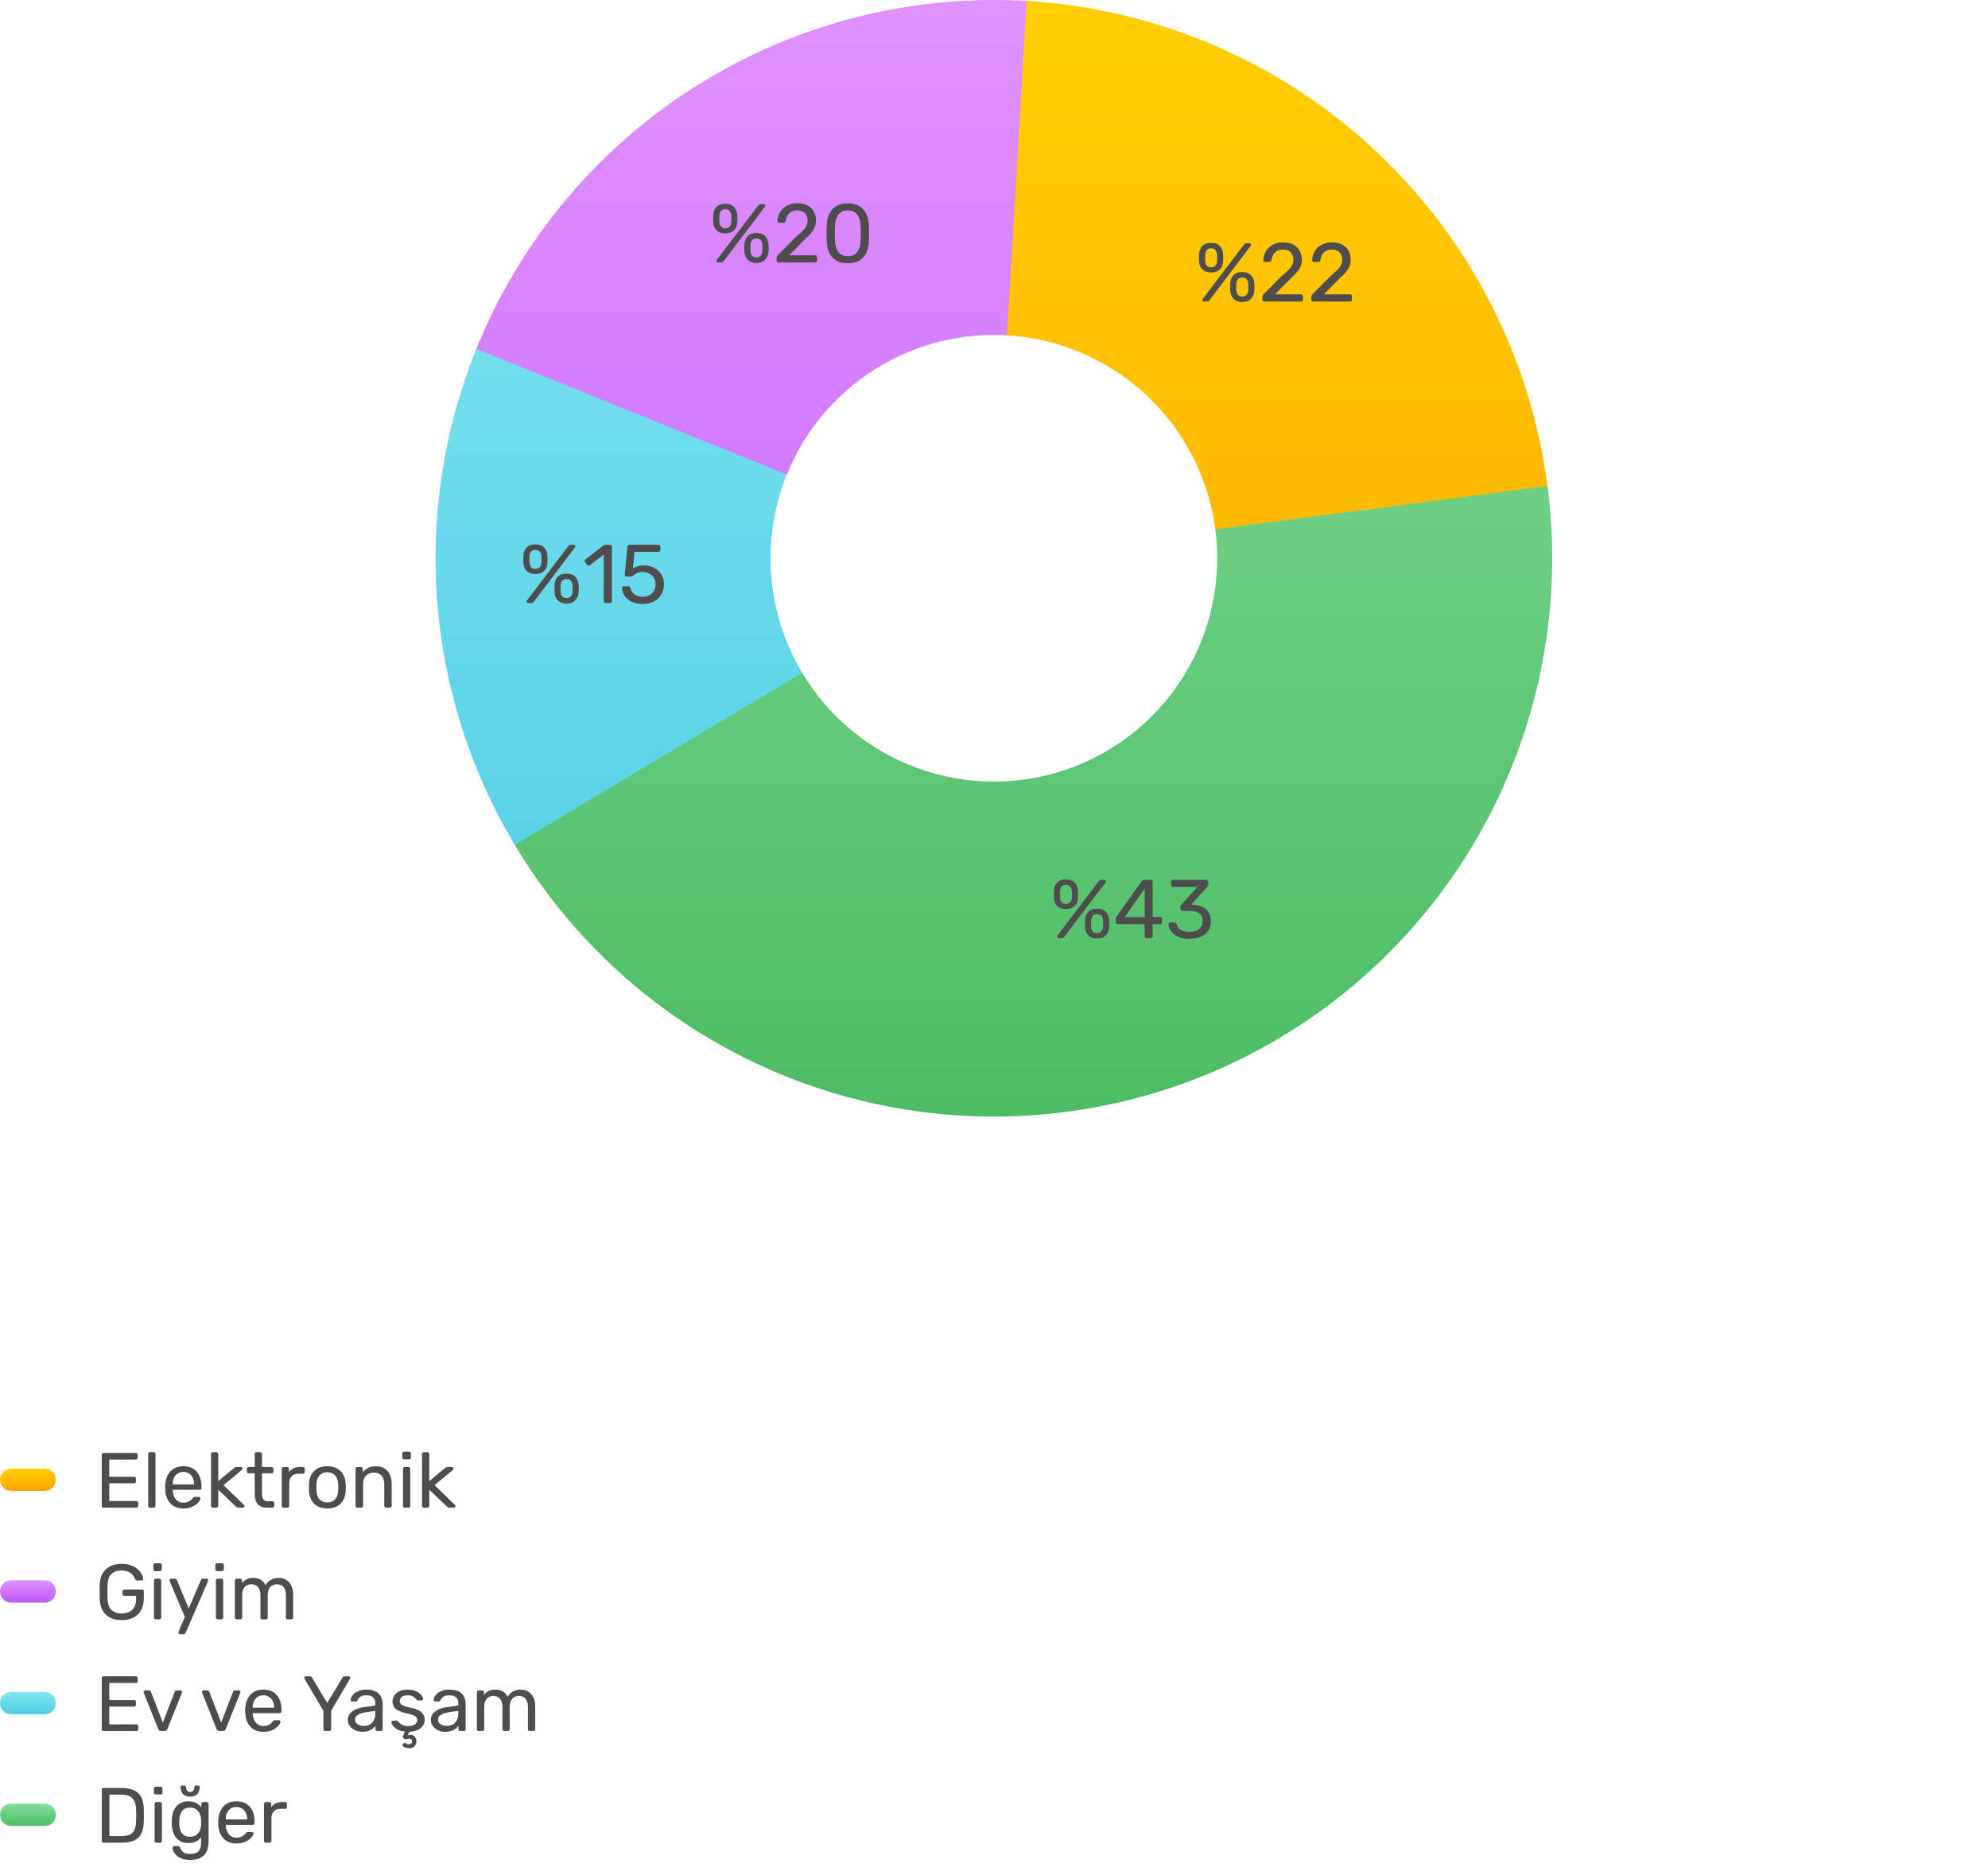 <svg width="356" height="335" viewBox="0 0 356 335" fill="none" xmlns="http://www.w3.org/2000/svg">
<path d="M277.001 86.151C280.199 109.05 275.362 132.349 263.314 152.083C251.265 171.816 232.75 186.764 210.92 194.381C189.09 201.998 165.294 201.814 143.585 193.859C121.875 185.905 103.593 170.673 91.852 150.755L143.529 120.291C148.226 128.258 155.539 134.351 164.223 137.532C172.906 140.714 182.425 140.788 191.157 137.741C199.889 134.694 207.295 128.715 212.114 120.822C216.934 112.928 218.868 103.609 217.589 94.449L277.001 86.151Z" fill="url(#paint0_linear_47_1157)"/>
<path d="M92.179 151.306C84.08 137.766 79.3 122.501 78.23 106.759C77.16 91.017 79.832 75.246 86.025 60.734L141.199 84.282C138.721 90.087 137.653 96.395 138.081 102.692C138.509 108.989 140.421 115.095 143.66 120.511L92.179 151.306Z" fill="url(#paint1_linear_47_1157)"/>
<path d="M85.299 62.482C93.218 42.91 107.13 26.346 125.041 15.166C142.952 3.986 163.943 -1.236 185.004 0.247L180.791 60.087C172.366 59.494 163.97 61.583 156.805 66.055C149.641 70.527 144.076 77.153 140.908 84.982L85.299 62.482Z" fill="url(#paint2_linear_47_1157)"/>
<path d="M183.846 0.172C207.072 1.537 229.095 10.959 246.121 26.816C263.147 42.672 274.11 63.97 277.121 87.04L217.637 94.805C216.433 85.577 212.047 77.058 205.237 70.715C198.427 64.372 189.618 60.603 180.327 60.058L183.846 0.172Z" fill="url(#paint3_linear_47_1157)"/>
<path d="M215.625 54C215.416 54 215.312 53.901 215.312 53.702C215.312 53.642 215.332 53.588 215.371 53.538L222.735 43.848C222.805 43.759 222.87 43.689 222.929 43.64C222.999 43.59 223.098 43.565 223.227 43.565H223.719C223.928 43.565 224.032 43.665 224.032 43.863C224.032 43.923 224.012 43.978 223.973 44.027L216.624 53.717C216.554 53.806 216.484 53.876 216.415 53.925C216.355 53.975 216.256 54 216.117 54H215.625ZM222.452 54.089C221.796 54.089 221.284 53.906 220.917 53.538C220.549 53.17 220.345 52.688 220.306 52.092C220.296 51.834 220.291 51.615 220.291 51.436C220.291 51.247 220.296 51.014 220.306 50.735C220.335 50.139 220.529 49.657 220.887 49.289C221.245 48.912 221.766 48.723 222.452 48.723C223.148 48.723 223.67 48.912 224.017 49.289C224.375 49.657 224.574 50.139 224.614 50.735C224.634 51.014 224.643 51.247 224.643 51.436C224.643 51.615 224.634 51.834 224.614 52.092C224.574 52.688 224.365 53.17 223.988 53.538C223.62 53.906 223.108 54.089 222.452 54.089ZM222.452 53.106C222.711 53.106 222.914 53.051 223.063 52.942C223.222 52.832 223.337 52.698 223.406 52.539C223.476 52.37 223.516 52.201 223.525 52.032C223.545 51.764 223.555 51.555 223.555 51.406C223.555 51.247 223.545 51.044 223.525 50.795C223.516 50.527 223.431 50.278 223.272 50.05C223.113 49.821 222.84 49.707 222.452 49.707C222.075 49.707 221.806 49.821 221.647 50.05C221.498 50.278 221.414 50.527 221.394 50.795C221.384 51.044 221.379 51.247 221.379 51.406C221.379 51.555 221.384 51.764 221.394 52.032C221.414 52.201 221.453 52.37 221.513 52.539C221.583 52.698 221.692 52.832 221.841 52.942C222 53.051 222.204 53.106 222.452 53.106ZM216.877 48.797C216.221 48.797 215.709 48.624 215.342 48.276C214.974 47.928 214.77 47.456 214.73 46.86C214.72 46.601 214.716 46.383 214.716 46.204C214.716 46.015 214.72 45.781 214.73 45.503C214.76 44.907 214.954 44.425 215.312 44.057C215.67 43.679 216.191 43.491 216.877 43.491C217.573 43.491 218.094 43.679 218.442 44.057C218.8 44.425 218.994 44.907 219.024 45.503C219.043 45.781 219.053 46.015 219.053 46.204C219.053 46.383 219.043 46.601 219.024 46.86C218.994 47.456 218.79 47.928 218.412 48.276C218.045 48.624 217.533 48.797 216.877 48.797ZM216.877 47.873C217.135 47.873 217.339 47.819 217.488 47.709C217.647 47.6 217.761 47.466 217.831 47.307C217.901 47.138 217.94 46.969 217.95 46.8C217.97 46.532 217.98 46.323 217.98 46.174C217.98 46.015 217.97 45.811 217.95 45.563C217.94 45.294 217.851 45.046 217.682 44.817C217.523 44.589 217.255 44.474 216.877 44.474C216.499 44.474 216.231 44.589 216.072 44.817C215.923 45.046 215.839 45.294 215.819 45.563C215.809 45.811 215.804 46.015 215.804 46.174C215.804 46.323 215.809 46.532 215.819 46.8C215.839 46.969 215.878 47.138 215.938 47.307C216.007 47.466 216.117 47.6 216.266 47.709C216.415 47.819 216.619 47.873 216.877 47.873ZM226.414 54C226.314 54 226.23 53.97 226.16 53.911C226.101 53.841 226.071 53.757 226.071 53.657V53.18C226.071 53.091 226.096 52.991 226.145 52.882C226.195 52.773 226.294 52.653 226.443 52.524L229.604 49.364C230.11 48.937 230.508 48.574 230.796 48.276C231.094 47.968 231.303 47.675 231.422 47.396C231.551 47.118 231.616 46.83 231.616 46.532C231.616 45.965 231.457 45.518 231.139 45.19C230.821 44.852 230.349 44.683 229.723 44.683C229.325 44.683 228.982 44.768 228.694 44.937C228.406 45.096 228.178 45.319 228.009 45.608C227.85 45.886 227.745 46.204 227.696 46.562C227.676 46.691 227.621 46.78 227.532 46.83C227.452 46.88 227.378 46.904 227.308 46.904H226.533C226.443 46.904 226.369 46.88 226.309 46.83C226.25 46.77 226.22 46.701 226.22 46.621C226.23 46.243 226.309 45.866 226.458 45.488C226.607 45.101 226.826 44.753 227.114 44.445C227.412 44.137 227.775 43.888 228.202 43.699C228.64 43.501 229.146 43.401 229.723 43.401C230.508 43.401 231.149 43.545 231.646 43.834C232.153 44.112 232.525 44.484 232.764 44.952C233.002 45.419 233.122 45.93 233.122 46.487C233.122 46.924 233.047 47.327 232.898 47.694C232.749 48.052 232.53 48.405 232.242 48.753C231.964 49.091 231.616 49.438 231.199 49.796L228.337 52.703H232.987C233.097 52.703 233.181 52.733 233.241 52.792C233.31 52.852 233.345 52.937 233.345 53.046V53.657C233.345 53.757 233.31 53.841 233.241 53.911C233.181 53.97 233.097 54 232.987 54H226.414ZM235.163 54C235.063 54 234.979 53.97 234.909 53.911C234.85 53.841 234.82 53.757 234.82 53.657V53.18C234.82 53.091 234.845 52.991 234.894 52.882C234.944 52.773 235.043 52.653 235.192 52.524L238.353 49.364C238.859 48.937 239.257 48.574 239.545 48.276C239.843 47.968 240.052 47.675 240.171 47.396C240.3 47.118 240.365 46.83 240.365 46.532C240.365 45.965 240.206 45.518 239.888 45.19C239.57 44.852 239.098 44.683 238.472 44.683C238.074 44.683 237.732 44.768 237.443 44.937C237.155 45.096 236.927 45.319 236.758 45.608C236.599 45.886 236.494 46.204 236.445 46.562C236.425 46.691 236.37 46.78 236.281 46.83C236.201 46.88 236.127 46.904 236.057 46.904H235.282C235.192 46.904 235.118 46.88 235.058 46.83C234.999 46.77 234.969 46.701 234.969 46.621C234.979 46.243 235.058 45.866 235.207 45.488C235.356 45.101 235.575 44.753 235.863 44.445C236.161 44.137 236.524 43.888 236.951 43.699C237.389 43.501 237.895 43.401 238.472 43.401C239.257 43.401 239.898 43.545 240.395 43.834C240.902 44.112 241.274 44.484 241.513 44.952C241.751 45.419 241.871 45.93 241.871 46.487C241.871 46.924 241.796 47.327 241.647 47.694C241.498 48.052 241.279 48.405 240.991 48.753C240.713 49.091 240.365 49.438 239.948 49.796L237.086 52.703H241.736C241.846 52.703 241.93 52.733 241.99 52.792C242.059 52.852 242.094 52.937 242.094 53.046V53.657C242.094 53.757 242.059 53.841 241.99 53.911C241.93 53.97 241.846 54 241.736 54H235.163Z" fill="#4D4D4D"/>
<path d="M189.625 168C189.416 168 189.312 167.901 189.312 167.702C189.312 167.642 189.332 167.588 189.371 167.538L196.735 157.848C196.805 157.759 196.87 157.689 196.929 157.64C196.999 157.59 197.098 157.565 197.227 157.565H197.719C197.928 157.565 198.032 157.665 198.032 157.863C198.032 157.923 198.012 157.978 197.973 158.027L190.624 167.717C190.554 167.806 190.484 167.876 190.415 167.925C190.355 167.975 190.256 168 190.117 168H189.625ZM196.452 168.089C195.796 168.089 195.284 167.906 194.917 167.538C194.549 167.17 194.345 166.688 194.306 166.092C194.296 165.834 194.291 165.615 194.291 165.436C194.291 165.247 194.296 165.014 194.306 164.735C194.335 164.139 194.529 163.657 194.887 163.289C195.245 162.912 195.766 162.723 196.452 162.723C197.148 162.723 197.67 162.912 198.017 163.289C198.375 163.657 198.574 164.139 198.614 164.735C198.634 165.014 198.643 165.247 198.643 165.436C198.643 165.615 198.634 165.834 198.614 166.092C198.574 166.688 198.365 167.17 197.988 167.538C197.62 167.906 197.108 168.089 196.452 168.089ZM196.452 167.106C196.711 167.106 196.914 167.051 197.063 166.942C197.222 166.832 197.337 166.698 197.406 166.539C197.476 166.37 197.516 166.201 197.525 166.032C197.545 165.764 197.555 165.555 197.555 165.406C197.555 165.247 197.545 165.043 197.525 164.795C197.516 164.527 197.431 164.278 197.272 164.05C197.113 163.821 196.84 163.707 196.452 163.707C196.075 163.707 195.806 163.821 195.647 164.05C195.498 164.278 195.414 164.527 195.394 164.795C195.384 165.043 195.379 165.247 195.379 165.406C195.379 165.555 195.384 165.764 195.394 166.032C195.414 166.201 195.453 166.37 195.513 166.539C195.583 166.698 195.692 166.832 195.841 166.942C196 167.051 196.204 167.106 196.452 167.106ZM190.877 162.798C190.221 162.798 189.709 162.624 189.342 162.276C188.974 161.928 188.77 161.456 188.73 160.86C188.72 160.601 188.716 160.383 188.716 160.204C188.716 160.015 188.72 159.781 188.73 159.503C188.76 158.907 188.954 158.425 189.312 158.057C189.67 157.68 190.191 157.491 190.877 157.491C191.573 157.491 192.094 157.68 192.442 158.057C192.8 158.425 192.994 158.907 193.024 159.503C193.043 159.781 193.053 160.015 193.053 160.204C193.053 160.383 193.043 160.601 193.024 160.86C192.994 161.456 192.79 161.928 192.412 162.276C192.045 162.624 191.533 162.798 190.877 162.798ZM190.877 161.873C191.135 161.873 191.339 161.819 191.488 161.709C191.647 161.6 191.761 161.466 191.831 161.307C191.901 161.138 191.94 160.969 191.95 160.8C191.97 160.532 191.98 160.323 191.98 160.174C191.98 160.015 191.97 159.811 191.95 159.563C191.94 159.294 191.851 159.046 191.682 158.817C191.523 158.589 191.255 158.475 190.877 158.475C190.499 158.475 190.231 158.589 190.072 158.817C189.923 159.046 189.839 159.294 189.819 159.563C189.809 159.811 189.804 160.015 189.804 160.174C189.804 160.323 189.809 160.532 189.819 160.8C189.839 160.969 189.878 161.138 189.938 161.307C190.007 161.466 190.117 161.6 190.266 161.709C190.415 161.819 190.619 161.873 190.877 161.873ZM205.318 168C205.219 168 205.134 167.97 205.064 167.911C205.005 167.841 204.975 167.757 204.975 167.657V165.511H200.145C200.046 165.511 199.961 165.481 199.892 165.421C199.832 165.352 199.802 165.267 199.802 165.168V164.571C199.802 164.532 199.812 164.472 199.832 164.393C199.862 164.303 199.907 164.214 199.966 164.124L204.438 157.819C204.558 157.65 204.741 157.565 204.99 157.565H206.063C206.163 157.565 206.242 157.6 206.302 157.67C206.371 157.729 206.406 157.809 206.406 157.908V164.214H207.748C207.857 164.214 207.941 164.248 208.001 164.318C208.071 164.378 208.105 164.457 208.105 164.557V165.168C208.105 165.267 208.071 165.352 208.001 165.421C207.941 165.481 207.862 165.511 207.763 165.511H206.406V167.657C206.406 167.757 206.371 167.841 206.302 167.911C206.242 167.97 206.163 168 206.063 168H205.318ZM201.397 164.243H204.99V159.13L201.397 164.243ZM213.041 168.149C212.415 168.149 211.868 168.075 211.401 167.925C210.934 167.766 210.542 167.558 210.224 167.299C209.906 167.041 209.662 166.758 209.493 166.45C209.334 166.142 209.25 165.824 209.24 165.496C209.24 165.406 209.27 165.337 209.329 165.287C209.389 165.237 209.463 165.212 209.553 165.212H210.283C210.373 165.212 210.452 165.232 210.522 165.272C210.591 165.312 210.651 165.396 210.701 165.525C210.8 165.883 210.969 166.161 211.207 166.36C211.456 166.559 211.739 166.698 212.057 166.778C212.385 166.847 212.713 166.882 213.041 166.882C213.727 166.882 214.283 166.718 214.711 166.39C215.138 166.062 215.352 165.58 215.352 164.944C215.352 164.298 215.158 163.836 214.77 163.558C214.383 163.28 213.846 163.14 213.16 163.14H211.744C211.645 163.14 211.56 163.111 211.491 163.051C211.431 162.991 211.401 162.907 211.401 162.798V162.395C211.401 162.306 211.416 162.231 211.446 162.171C211.486 162.102 211.526 162.042 211.565 161.993L214.457 158.832H210.06C209.96 158.832 209.876 158.802 209.806 158.743C209.747 158.683 209.717 158.599 209.717 158.489V157.923C209.717 157.814 209.747 157.729 209.806 157.67C209.876 157.6 209.96 157.565 210.06 157.565H216.007C216.117 157.565 216.201 157.6 216.261 157.67C216.33 157.729 216.365 157.814 216.365 157.923V158.46C216.365 158.529 216.345 158.594 216.306 158.653C216.276 158.703 216.241 158.753 216.201 158.802L213.324 162.007L213.563 162.022C214.219 162.042 214.79 162.161 215.277 162.38C215.774 162.599 216.157 162.927 216.425 163.364C216.703 163.791 216.842 164.333 216.842 164.989C216.842 165.655 216.678 166.226 216.35 166.703C216.022 167.17 215.57 167.528 214.994 167.776C214.417 168.025 213.766 168.149 213.041 168.149Z" fill="#4D4D4D"/>
<path d="M94.625 108C94.416 108 94.312 107.901 94.312 107.702C94.312 107.642 94.332 107.588 94.371 107.538L101.735 97.848C101.805 97.759 101.87 97.689 101.929 97.64C101.999 97.59 102.098 97.565 102.227 97.565H102.719C102.928 97.565 103.032 97.665 103.032 97.863C103.032 97.923 103.012 97.978 102.973 98.027L95.624 107.717C95.554 107.806 95.484 107.876 95.415 107.925C95.355 107.975 95.256 108 95.117 108H94.625ZM101.452 108.089C100.796 108.089 100.284 107.906 99.917 107.538C99.549 107.17 99.345 106.688 99.306 106.092C99.296 105.834 99.291 105.615 99.291 105.436C99.291 105.247 99.296 105.014 99.306 104.735C99.335 104.139 99.529 103.657 99.887 103.289C100.245 102.912 100.766 102.723 101.452 102.723C102.148 102.723 102.67 102.912 103.017 103.289C103.375 103.657 103.574 104.139 103.614 104.735C103.634 105.014 103.643 105.247 103.643 105.436C103.643 105.615 103.634 105.834 103.614 106.092C103.574 106.688 103.365 107.17 102.988 107.538C102.62 107.906 102.108 108.089 101.452 108.089ZM101.452 107.106C101.711 107.106 101.914 107.051 102.063 106.942C102.222 106.832 102.337 106.698 102.406 106.539C102.476 106.37 102.516 106.201 102.525 106.032C102.545 105.764 102.555 105.555 102.555 105.406C102.555 105.247 102.545 105.043 102.525 104.795C102.516 104.527 102.431 104.278 102.272 104.05C102.113 103.821 101.84 103.707 101.452 103.707C101.075 103.707 100.806 103.821 100.647 104.05C100.498 104.278 100.414 104.527 100.394 104.795C100.384 105.043 100.379 105.247 100.379 105.406C100.379 105.555 100.384 105.764 100.394 106.032C100.414 106.201 100.453 106.37 100.513 106.539C100.583 106.698 100.692 106.832 100.841 106.942C101 107.051 101.204 107.106 101.452 107.106ZM95.877 102.798C95.221 102.798 94.709 102.624 94.342 102.276C93.974 101.928 93.77 101.456 93.73 100.86C93.721 100.601 93.716 100.383 93.716 100.204C93.716 100.015 93.721 99.781 93.73 99.503C93.76 98.907 93.954 98.425 94.312 98.057C94.67 97.68 95.191 97.491 95.877 97.491C96.573 97.491 97.094 97.68 97.442 98.057C97.8 98.425 97.994 98.907 98.024 99.503C98.043 99.781 98.053 100.015 98.053 100.204C98.053 100.383 98.043 100.601 98.024 100.86C97.994 101.456 97.79 101.928 97.412 102.276C97.045 102.624 96.533 102.798 95.877 102.798ZM95.877 101.873C96.135 101.873 96.339 101.819 96.488 101.709C96.647 101.6 96.761 101.466 96.831 101.307C96.901 101.138 96.94 100.969 96.95 100.8C96.97 100.532 96.98 100.323 96.98 100.174C96.98 100.015 96.97 99.811 96.95 99.563C96.94 99.294 96.851 99.046 96.682 98.817C96.523 98.589 96.255 98.475 95.877 98.475C95.499 98.475 95.231 98.589 95.072 98.817C94.923 99.046 94.838 99.294 94.819 99.563C94.809 99.811 94.804 100.015 94.804 100.174C94.804 100.323 94.809 100.532 94.819 100.8C94.838 100.969 94.878 101.138 94.938 101.307C95.007 101.466 95.117 101.6 95.266 101.709C95.415 101.819 95.619 101.873 95.877 101.873ZM108.455 108C108.355 108 108.271 107.97 108.201 107.911C108.141 107.841 108.112 107.757 108.112 107.657V99.309L105.637 101.217C105.558 101.277 105.473 101.302 105.384 101.292C105.294 101.282 105.22 101.237 105.16 101.158L104.773 100.666C104.713 100.576 104.688 100.487 104.698 100.398C104.718 100.308 104.768 100.234 104.847 100.174L108.097 97.67C108.166 97.62 108.231 97.59 108.291 97.58C108.35 97.57 108.415 97.565 108.484 97.565H109.245C109.344 97.565 109.423 97.6 109.483 97.67C109.543 97.729 109.573 97.809 109.573 97.908V107.657C109.573 107.757 109.543 107.841 109.483 107.911C109.423 107.97 109.344 108 109.245 108H108.455ZM115.069 108.149C114.284 108.149 113.618 108.015 113.072 107.747C112.535 107.468 112.123 107.111 111.834 106.673C111.556 106.236 111.407 105.774 111.387 105.287C111.377 105.198 111.402 105.128 111.462 105.078C111.521 105.029 111.596 105.004 111.685 105.004H112.49C112.58 105.004 112.659 105.024 112.729 105.063C112.798 105.103 112.853 105.188 112.893 105.317C112.992 105.684 113.151 105.988 113.37 106.226C113.598 106.455 113.857 106.624 114.145 106.733C114.443 106.832 114.751 106.882 115.069 106.882C115.497 106.882 115.884 106.798 116.232 106.629C116.59 106.45 116.873 106.191 117.082 105.853C117.29 105.506 117.395 105.088 117.395 104.601C117.395 104.154 117.29 103.771 117.082 103.453C116.883 103.125 116.605 102.877 116.247 102.708C115.899 102.529 115.506 102.44 115.069 102.44C114.741 102.44 114.473 102.48 114.264 102.559C114.056 102.639 113.877 102.733 113.728 102.842C113.588 102.952 113.459 103.046 113.34 103.125C113.231 103.205 113.106 103.245 112.967 103.245H112.192C112.103 103.245 112.023 103.215 111.954 103.155C111.884 103.086 111.854 103.006 111.864 102.917L112.341 97.938C112.351 97.819 112.386 97.729 112.446 97.67C112.515 97.6 112.605 97.565 112.714 97.565H117.916C118.016 97.565 118.095 97.6 118.155 97.67C118.224 97.729 118.259 97.809 118.259 97.908V98.489C118.259 98.599 118.224 98.683 118.155 98.743C118.095 98.802 118.016 98.832 117.916 98.832H113.623L113.34 101.769C113.479 101.68 113.703 101.575 114.011 101.456C114.319 101.327 114.741 101.262 115.278 101.262C115.765 101.262 116.222 101.337 116.649 101.486C117.087 101.635 117.474 101.853 117.812 102.142C118.15 102.43 118.413 102.783 118.602 103.2C118.791 103.607 118.885 104.08 118.885 104.616C118.885 105.371 118.716 106.012 118.379 106.539C118.051 107.066 117.598 107.468 117.022 107.747C116.456 108.015 115.805 108.149 115.069 108.149Z" fill="#4D4D4D"/>
<path d="M128.625 47C128.416 47 128.312 46.901 128.312 46.702C128.312 46.642 128.332 46.588 128.371 46.538L135.735 36.848C135.805 36.759 135.87 36.689 135.929 36.64C135.999 36.59 136.098 36.565 136.227 36.565H136.719C136.928 36.565 137.032 36.665 137.032 36.863C137.032 36.923 137.012 36.978 136.973 37.027L129.624 46.717C129.554 46.806 129.484 46.876 129.415 46.925C129.355 46.975 129.256 47 129.117 47H128.625ZM135.452 47.089C134.796 47.089 134.284 46.906 133.917 46.538C133.549 46.17 133.345 45.688 133.306 45.092C133.296 44.834 133.291 44.615 133.291 44.436C133.291 44.247 133.296 44.014 133.306 43.735C133.335 43.139 133.529 42.657 133.887 42.289C134.245 41.912 134.766 41.723 135.452 41.723C136.148 41.723 136.67 41.912 137.017 42.289C137.375 42.657 137.574 43.139 137.614 43.735C137.634 44.014 137.643 44.247 137.643 44.436C137.643 44.615 137.634 44.834 137.614 45.092C137.574 45.688 137.365 46.17 136.988 46.538C136.62 46.906 136.108 47.089 135.452 47.089ZM135.452 46.106C135.711 46.106 135.914 46.051 136.063 45.942C136.222 45.832 136.337 45.698 136.406 45.539C136.476 45.37 136.516 45.201 136.525 45.032C136.545 44.764 136.555 44.555 136.555 44.406C136.555 44.247 136.545 44.044 136.525 43.795C136.516 43.527 136.431 43.278 136.272 43.05C136.113 42.821 135.84 42.707 135.452 42.707C135.075 42.707 134.806 42.821 134.647 43.05C134.498 43.278 134.414 43.527 134.394 43.795C134.384 44.044 134.379 44.247 134.379 44.406C134.379 44.555 134.384 44.764 134.394 45.032C134.414 45.201 134.453 45.37 134.513 45.539C134.583 45.698 134.692 45.832 134.841 45.942C135 46.051 135.204 46.106 135.452 46.106ZM129.877 41.797C129.221 41.797 128.709 41.624 128.342 41.276C127.974 40.928 127.77 40.456 127.73 39.86C127.72 39.601 127.716 39.383 127.716 39.204C127.716 39.015 127.72 38.781 127.73 38.503C127.76 37.907 127.954 37.425 128.312 37.057C128.67 36.679 129.191 36.491 129.877 36.491C130.573 36.491 131.094 36.679 131.442 37.057C131.8 37.425 131.994 37.907 132.024 38.503C132.043 38.781 132.053 39.015 132.053 39.204C132.053 39.383 132.043 39.601 132.024 39.86C131.994 40.456 131.79 40.928 131.412 41.276C131.045 41.624 130.533 41.797 129.877 41.797ZM129.877 40.873C130.135 40.873 130.339 40.819 130.488 40.709C130.647 40.6 130.761 40.466 130.831 40.307C130.901 40.138 130.94 39.969 130.95 39.8C130.97 39.532 130.98 39.323 130.98 39.174C130.98 39.015 130.97 38.811 130.95 38.563C130.94 38.294 130.851 38.046 130.682 37.817C130.523 37.589 130.255 37.474 129.877 37.474C129.499 37.474 129.231 37.589 129.072 37.817C128.923 38.046 128.839 38.294 128.819 38.563C128.809 38.811 128.804 39.015 128.804 39.174C128.804 39.323 128.809 39.532 128.819 39.8C128.839 39.969 128.878 40.138 128.938 40.307C129.007 40.466 129.117 40.6 129.266 40.709C129.415 40.819 129.619 40.873 129.877 40.873ZM139.414 47C139.314 47 139.23 46.97 139.16 46.911C139.101 46.841 139.071 46.757 139.071 46.657V46.18C139.071 46.091 139.096 45.991 139.145 45.882C139.195 45.773 139.294 45.653 139.443 45.524L142.604 42.364C143.11 41.937 143.508 41.574 143.796 41.276C144.094 40.968 144.303 40.675 144.422 40.396C144.551 40.118 144.616 39.83 144.616 39.532C144.616 38.965 144.457 38.518 144.139 38.19C143.821 37.852 143.349 37.683 142.723 37.683C142.325 37.683 141.982 37.768 141.694 37.937C141.406 38.096 141.178 38.319 141.009 38.608C140.85 38.886 140.745 39.204 140.696 39.562C140.676 39.691 140.621 39.78 140.532 39.83C140.452 39.88 140.378 39.904 140.308 39.904H139.533C139.443 39.904 139.369 39.88 139.309 39.83C139.25 39.77 139.22 39.701 139.22 39.621C139.23 39.243 139.309 38.866 139.458 38.488C139.607 38.101 139.826 37.753 140.114 37.445C140.412 37.137 140.775 36.888 141.202 36.699C141.64 36.501 142.146 36.401 142.723 36.401C143.508 36.401 144.149 36.545 144.646 36.834C145.153 37.112 145.525 37.484 145.764 37.952C146.002 38.419 146.122 38.93 146.122 39.487C146.122 39.924 146.047 40.327 145.898 40.694C145.749 41.052 145.53 41.405 145.242 41.753C144.964 42.091 144.616 42.438 144.199 42.796L141.337 45.703H145.987C146.097 45.703 146.181 45.733 146.241 45.792C146.31 45.852 146.345 45.937 146.345 46.046V46.657C146.345 46.757 146.31 46.841 146.241 46.911C146.181 46.97 146.097 47 145.987 47H139.414ZM151.815 47.149C151.129 47.149 150.548 47.045 150.071 46.836C149.604 46.617 149.221 46.319 148.923 45.942C148.625 45.564 148.406 45.132 148.267 44.645C148.138 44.158 148.063 43.641 148.043 43.094C148.033 42.826 148.023 42.543 148.014 42.245C148.014 41.947 148.014 41.648 148.014 41.35C148.023 41.042 148.033 40.749 148.043 40.471C148.053 39.924 148.128 39.407 148.267 38.92C148.416 38.424 148.635 37.991 148.923 37.624C149.221 37.246 149.609 36.953 150.086 36.744C150.563 36.526 151.139 36.416 151.815 36.416C152.5 36.416 153.077 36.526 153.544 36.744C154.021 36.953 154.409 37.246 154.707 37.624C155.005 37.991 155.223 38.424 155.363 38.92C155.512 39.407 155.591 39.924 155.601 40.471C155.611 40.749 155.616 41.042 155.616 41.35C155.626 41.648 155.626 41.947 155.616 42.245C155.616 42.543 155.611 42.826 155.601 43.094C155.591 43.641 155.512 44.158 155.363 44.645C155.223 45.132 155.005 45.564 154.707 45.942C154.418 46.319 154.036 46.617 153.559 46.836C153.092 47.045 152.51 47.149 151.815 47.149ZM151.815 45.882C152.59 45.882 153.161 45.629 153.529 45.122C153.907 44.605 154.1 43.904 154.11 43.02C154.13 42.732 154.14 42.453 154.14 42.185C154.14 41.907 154.14 41.633 154.14 41.365C154.14 41.087 154.13 40.814 154.11 40.545C154.1 39.681 153.907 38.99 153.529 38.473C153.161 37.947 152.59 37.683 151.815 37.683C151.05 37.683 150.478 37.947 150.1 38.473C149.733 38.99 149.539 39.681 149.519 40.545C149.519 40.814 149.514 41.087 149.504 41.365C149.504 41.633 149.504 41.907 149.504 42.185C149.514 42.453 149.519 42.732 149.519 43.02C149.539 43.904 149.738 44.605 150.115 45.122C150.493 45.629 151.059 45.882 151.815 45.882Z" fill="#4D4D4D"/>
<g clip-path="url(#clip0_47_1157)">
<rect y="263" width="10" height="4" fill="url(#paint4_linear_47_1157)"/>
</g>
<g clip-path="url(#clip1_47_1157)">
<rect y="283" width="10" height="4" fill="url(#paint5_linear_47_1157)"/>
</g>
<g clip-path="url(#clip2_47_1157)">
<rect y="303" width="10" height="4" fill="url(#paint6_linear_47_1157)"/>
</g>
<g clip-path="url(#clip3_47_1157)">
<rect y="323" width="10" height="4" fill="url(#paint7_linear_47_1157)"/>
</g>
<path d="M18.54 270C18.437 270 18.358 269.972 18.302 269.916C18.246 269.851 18.218 269.771 18.218 269.678V260.536C18.218 260.433 18.246 260.354 18.302 260.298C18.358 260.233 18.437 260.2 18.54 260.2H24.322C24.425 260.2 24.504 260.233 24.56 260.298C24.616 260.354 24.644 260.433 24.644 260.536V261.068C24.644 261.171 24.616 261.25 24.56 261.306C24.504 261.362 24.425 261.39 24.322 261.39H19.562V264.456H24.014C24.117 264.456 24.196 264.489 24.252 264.554C24.308 264.61 24.336 264.689 24.336 264.792V265.31C24.336 265.403 24.308 265.483 24.252 265.548C24.196 265.604 24.117 265.632 24.014 265.632H19.562V268.81H24.434C24.537 268.81 24.616 268.838 24.672 268.894C24.728 268.95 24.756 269.029 24.756 269.132V269.678C24.756 269.771 24.728 269.851 24.672 269.916C24.616 269.972 24.537 270 24.434 270H18.54ZM26.862 270C26.769 270 26.69 269.972 26.624 269.916C26.568 269.851 26.54 269.771 26.54 269.678V260.382C26.54 260.289 26.568 260.214 26.624 260.158C26.69 260.093 26.769 260.06 26.862 260.06H27.52C27.623 260.06 27.702 260.093 27.758 260.158C27.814 260.214 27.842 260.289 27.842 260.382V269.678C27.842 269.771 27.814 269.851 27.758 269.916C27.702 269.972 27.623 270 27.52 270H26.862ZM32.828 270.14C31.867 270.14 31.102 269.846 30.532 269.258C29.963 268.661 29.651 267.849 29.595 266.822C29.585 266.701 29.581 266.547 29.581 266.36C29.581 266.164 29.585 266.005 29.595 265.884C29.632 265.221 29.786 264.643 30.056 264.148C30.327 263.644 30.696 263.257 31.163 262.986C31.639 262.715 32.194 262.58 32.828 262.58C33.538 262.58 34.13 262.729 34.606 263.028C35.092 263.327 35.461 263.751 35.712 264.302C35.965 264.853 36.09 265.497 36.09 266.234V266.472C36.09 266.575 36.058 266.654 35.992 266.71C35.937 266.766 35.862 266.794 35.769 266.794H30.924C30.924 266.803 30.924 266.822 30.924 266.85C30.924 266.878 30.924 266.901 30.924 266.92C30.943 267.303 31.027 267.662 31.177 267.998C31.326 268.325 31.541 268.591 31.82 268.796C32.1 269.001 32.437 269.104 32.828 269.104C33.164 269.104 33.444 269.053 33.669 268.95C33.892 268.847 34.075 268.735 34.215 268.614C34.355 268.483 34.448 268.385 34.495 268.32C34.578 268.199 34.644 268.129 34.691 268.11C34.737 268.082 34.812 268.068 34.914 268.068H35.587C35.68 268.068 35.755 268.096 35.81 268.152C35.876 268.199 35.904 268.269 35.895 268.362C35.885 268.502 35.81 268.675 35.67 268.88C35.531 269.076 35.33 269.272 35.069 269.468C34.807 269.664 34.49 269.827 34.117 269.958C33.743 270.079 33.314 270.14 32.828 270.14ZM30.924 265.828H34.761V265.786C34.761 265.366 34.681 264.993 34.523 264.666C34.373 264.339 34.154 264.083 33.864 263.896C33.575 263.7 33.23 263.602 32.828 263.602C32.427 263.602 32.082 263.7 31.793 263.896C31.512 264.083 31.298 264.339 31.148 264.666C30.999 264.993 30.924 265.366 30.924 265.786V265.828ZM38.1 270C38.007 270 37.928 269.972 37.862 269.916C37.806 269.851 37.779 269.771 37.779 269.678V260.382C37.779 260.289 37.806 260.214 37.862 260.158C37.928 260.093 38.007 260.06 38.1 260.06H38.758C38.852 260.06 38.926 260.093 38.983 260.158C39.048 260.214 39.081 260.289 39.081 260.382V265.254L41.839 262.958C41.95 262.865 42.035 262.804 42.09 262.776C42.156 262.739 42.258 262.72 42.398 262.72H43.141C43.224 262.72 43.294 262.748 43.35 262.804C43.407 262.86 43.434 262.93 43.434 263.014C43.434 263.051 43.42 263.093 43.392 263.14C43.374 263.187 43.332 263.233 43.267 263.28L40.032 265.968L43.617 269.454C43.728 269.547 43.785 269.631 43.785 269.706C43.785 269.79 43.757 269.86 43.7 269.916C43.645 269.972 43.575 270 43.49 270H42.763C42.623 270 42.52 269.986 42.455 269.958C42.389 269.921 42.305 269.855 42.203 269.762L39.081 266.78V269.678C39.081 269.771 39.048 269.851 38.983 269.916C38.926 269.972 38.852 270 38.758 270H38.1ZM47.825 270C47.303 270 46.878 269.902 46.551 269.706C46.225 269.501 45.987 269.216 45.837 268.852C45.688 268.479 45.613 268.04 45.613 267.536V263.84H44.521C44.428 263.84 44.349 263.812 44.283 263.756C44.227 263.691 44.199 263.611 44.199 263.518V263.042C44.199 262.949 44.227 262.874 44.283 262.818C44.349 262.753 44.428 262.72 44.521 262.72H45.613V260.382C45.613 260.289 45.641 260.214 45.697 260.158C45.763 260.093 45.842 260.06 45.935 260.06H46.593C46.687 260.06 46.761 260.093 46.817 260.158C46.883 260.214 46.915 260.289 46.915 260.382V262.72H48.651C48.745 262.72 48.819 262.753 48.875 262.818C48.941 262.874 48.973 262.949 48.973 263.042V263.518C48.973 263.611 48.941 263.691 48.875 263.756C48.819 263.812 48.745 263.84 48.651 263.84H46.915V267.438C46.915 267.877 46.99 268.222 47.139 268.474C47.289 268.726 47.555 268.852 47.937 268.852H48.791C48.885 268.852 48.959 268.885 49.015 268.95C49.081 269.006 49.113 269.081 49.113 269.174V269.678C49.113 269.771 49.081 269.851 49.015 269.916C48.959 269.972 48.885 270 48.791 270H47.825ZM50.774 270C50.681 270 50.601 269.972 50.536 269.916C50.48 269.851 50.452 269.771 50.452 269.678V263.056C50.452 262.963 50.48 262.883 50.536 262.818C50.601 262.753 50.681 262.72 50.774 262.72H51.418C51.511 262.72 51.591 262.753 51.656 262.818C51.721 262.883 51.754 262.963 51.754 263.056V263.672C51.941 263.355 52.197 263.117 52.524 262.958C52.851 262.799 53.243 262.72 53.7 262.72H54.26C54.353 262.72 54.428 262.753 54.484 262.818C54.54 262.874 54.568 262.949 54.568 263.042V263.616C54.568 263.709 54.54 263.784 54.484 263.84C54.428 263.896 54.353 263.924 54.26 263.924H53.42C52.916 263.924 52.519 264.073 52.23 264.372C51.941 264.661 51.796 265.058 51.796 265.562V269.678C51.796 269.771 51.763 269.851 51.698 269.916C51.633 269.972 51.553 270 51.46 270H50.774ZM58.616 270.14C57.906 270.14 57.314 270.005 56.838 269.734C56.362 269.463 55.998 269.09 55.746 268.614C55.494 268.129 55.354 267.578 55.326 266.962C55.316 266.803 55.312 266.603 55.312 266.36C55.312 266.108 55.316 265.907 55.326 265.758C55.354 265.133 55.494 264.582 55.746 264.106C56.007 263.63 56.376 263.257 56.852 262.986C57.328 262.715 57.916 262.58 58.616 262.58C59.316 262.58 59.904 262.715 60.38 262.986C60.856 263.257 61.22 263.63 61.472 264.106C61.733 264.582 61.878 265.133 61.906 265.758C61.915 265.907 61.92 266.108 61.92 266.36C61.92 266.603 61.915 266.803 61.906 266.962C61.878 267.578 61.738 268.129 61.486 268.614C61.234 269.09 60.87 269.463 60.394 269.734C59.918 270.005 59.325 270.14 58.616 270.14ZM58.616 269.062C59.194 269.062 59.656 268.88 60.002 268.516C60.347 268.143 60.534 267.601 60.562 266.892C60.571 266.752 60.576 266.575 60.576 266.36C60.576 266.145 60.571 265.968 60.562 265.828C60.534 265.119 60.347 264.582 60.002 264.218C59.656 263.845 59.194 263.658 58.616 263.658C58.037 263.658 57.57 263.845 57.216 264.218C56.87 264.582 56.688 265.119 56.67 265.828C56.66 265.968 56.656 266.145 56.656 266.36C56.656 266.575 56.66 266.752 56.67 266.892C56.688 267.601 56.87 268.143 57.216 268.516C57.57 268.88 58.037 269.062 58.616 269.062ZM63.995 270C63.901 270 63.822 269.972 63.757 269.916C63.701 269.851 63.673 269.771 63.673 269.678V263.042C63.673 262.949 63.701 262.874 63.757 262.818C63.822 262.753 63.901 262.72 63.995 262.72H64.653C64.746 262.72 64.821 262.753 64.877 262.818C64.942 262.874 64.975 262.949 64.975 263.042V263.658C65.217 263.341 65.521 263.084 65.885 262.888C66.258 262.683 66.734 262.58 67.313 262.58C67.919 262.58 68.433 262.715 68.853 262.986C69.282 263.247 69.604 263.616 69.819 264.092C70.033 264.559 70.141 265.105 70.141 265.73V269.678C70.141 269.771 70.113 269.851 70.057 269.916C70.001 269.972 69.926 270 69.833 270H69.133C69.039 270 68.96 269.972 68.895 269.916C68.839 269.851 68.811 269.771 68.811 269.678V265.8C68.811 265.147 68.652 264.638 68.335 264.274C68.017 263.901 67.551 263.714 66.935 263.714C66.356 263.714 65.889 263.901 65.535 264.274C65.189 264.638 65.017 265.147 65.017 265.8V269.678C65.017 269.771 64.984 269.851 64.919 269.916C64.863 269.972 64.788 270 64.695 270H63.995ZM72.485 270C72.392 270 72.312 269.972 72.247 269.916C72.191 269.851 72.163 269.771 72.163 269.678V263.042C72.163 262.949 72.191 262.874 72.247 262.818C72.312 262.753 72.392 262.72 72.485 262.72H73.157C73.25 262.72 73.325 262.753 73.381 262.818C73.437 262.874 73.465 262.949 73.465 263.042V269.678C73.465 269.771 73.437 269.851 73.381 269.916C73.325 269.972 73.25 270 73.157 270H72.485ZM72.373 261.362C72.28 261.362 72.2 261.334 72.135 261.278C72.079 261.213 72.051 261.133 72.051 261.04V260.284C72.051 260.191 72.079 260.116 72.135 260.06C72.2 259.995 72.28 259.962 72.373 259.962H73.255C73.348 259.962 73.423 259.995 73.479 260.06C73.544 260.116 73.577 260.191 73.577 260.284V261.04C73.577 261.133 73.544 261.213 73.479 261.278C73.423 261.334 73.348 261.362 73.255 261.362H72.373ZM75.89 270C75.796 270 75.717 269.972 75.652 269.916C75.596 269.851 75.568 269.771 75.568 269.678V260.382C75.568 260.289 75.596 260.214 75.652 260.158C75.717 260.093 75.796 260.06 75.89 260.06H76.548C76.641 260.06 76.716 260.093 76.772 260.158C76.837 260.214 76.87 260.289 76.87 260.382V265.254L79.628 262.958C79.74 262.865 79.824 262.804 79.88 262.776C79.945 262.739 80.048 262.72 80.188 262.72H80.93C81.014 262.72 81.084 262.748 81.14 262.804C81.196 262.86 81.224 262.93 81.224 263.014C81.224 263.051 81.21 263.093 81.182 263.14C81.163 263.187 81.121 263.233 81.056 263.28L77.822 265.968L81.406 269.454C81.518 269.547 81.574 269.631 81.574 269.706C81.574 269.79 81.546 269.86 81.49 269.916C81.434 269.972 81.364 270 81.28 270H80.552C80.412 270 80.309 269.986 80.244 269.958C80.178 269.921 80.094 269.855 79.992 269.762L76.87 266.78V269.678C76.87 269.771 76.837 269.851 76.772 269.916C76.716 269.972 76.641 270 76.548 270H75.89ZM21.774 290.14C20.953 290.14 20.253 289.986 19.674 289.678C19.105 289.37 18.666 288.936 18.358 288.376C18.059 287.816 17.891 287.158 17.854 286.402C17.845 285.991 17.84 285.557 17.84 285.1C17.84 284.633 17.845 284.19 17.854 283.77C17.891 283.014 18.059 282.361 18.358 281.81C18.666 281.259 19.109 280.83 19.688 280.522C20.267 280.214 20.962 280.06 21.774 280.06C22.437 280.06 23.011 280.153 23.496 280.34C23.981 280.527 24.378 280.765 24.686 281.054C25.003 281.334 25.237 281.628 25.386 281.936C25.545 282.244 25.629 282.515 25.638 282.748C25.647 282.832 25.624 282.902 25.568 282.958C25.512 283.005 25.437 283.028 25.344 283.028H24.518C24.425 283.028 24.355 283.009 24.308 282.972C24.271 282.935 24.233 282.869 24.196 282.776C24.112 282.533 23.972 282.295 23.776 282.062C23.589 281.829 23.333 281.637 23.006 281.488C22.689 281.329 22.278 281.25 21.774 281.25C21.037 281.25 20.439 281.451 19.982 281.852C19.534 282.253 19.291 282.916 19.254 283.84C19.226 284.671 19.226 285.501 19.254 286.332C19.291 287.265 19.539 287.937 19.996 288.348C20.453 288.749 21.051 288.95 21.788 288.95C22.283 288.95 22.721 288.861 23.104 288.684C23.496 288.497 23.804 288.213 24.028 287.83C24.252 287.447 24.364 286.962 24.364 286.374V285.786H22.264C22.171 285.786 22.091 285.758 22.026 285.702C21.97 285.637 21.942 285.553 21.942 285.45V285.002C21.942 284.899 21.97 284.82 22.026 284.764C22.091 284.699 22.171 284.666 22.264 284.666H25.428C25.531 284.666 25.61 284.699 25.666 284.764C25.722 284.82 25.75 284.899 25.75 285.002V286.346C25.75 287.111 25.591 287.779 25.274 288.348C24.966 288.917 24.513 289.361 23.916 289.678C23.319 289.986 22.605 290.14 21.774 290.14ZM27.887 290C27.794 290 27.715 289.972 27.649 289.916C27.593 289.851 27.565 289.771 27.565 289.678V283.042C27.565 282.949 27.593 282.874 27.649 282.818C27.715 282.753 27.794 282.72 27.887 282.72H28.559C28.653 282.72 28.727 282.753 28.783 282.818C28.839 282.874 28.867 282.949 28.867 283.042V289.678C28.867 289.771 28.839 289.851 28.783 289.916C28.727 289.972 28.653 290 28.559 290H27.887ZM27.775 281.362C27.682 281.362 27.603 281.334 27.537 281.278C27.481 281.213 27.453 281.133 27.453 281.04V280.284C27.453 280.191 27.481 280.116 27.537 280.06C27.603 279.995 27.682 279.962 27.775 279.962H28.657C28.751 279.962 28.825 279.995 28.881 280.06C28.947 280.116 28.979 280.191 28.979 280.284V281.04C28.979 281.133 28.947 281.213 28.881 281.278C28.825 281.334 28.751 281.362 28.657 281.362H27.775ZM32.23 292.66C32.155 292.66 32.09 292.632 32.034 292.576C31.978 292.52 31.95 292.455 31.95 292.38C31.95 292.343 31.955 292.305 31.964 292.268C31.973 292.231 31.992 292.184 32.02 292.128L33.098 289.566L30.424 283.252C30.377 283.14 30.354 283.061 30.354 283.014C30.354 282.93 30.382 282.86 30.438 282.804C30.494 282.748 30.564 282.72 30.648 282.72H31.334C31.427 282.72 31.502 282.743 31.558 282.79C31.614 282.837 31.651 282.893 31.67 282.958L33.798 288.054L35.982 282.958C36.01 282.893 36.047 282.837 36.094 282.79C36.15 282.743 36.229 282.72 36.332 282.72H36.99C37.074 282.72 37.144 282.748 37.2 282.804C37.256 282.86 37.284 282.925 37.284 283C37.284 283.047 37.261 283.131 37.214 283.252L33.238 292.422C33.21 292.487 33.168 292.543 33.112 292.59C33.065 292.637 32.991 292.66 32.888 292.66H32.23ZM38.989 290C38.895 290 38.816 289.972 38.751 289.916C38.695 289.851 38.667 289.771 38.667 289.678V283.042C38.667 282.949 38.695 282.874 38.751 282.818C38.816 282.753 38.895 282.72 38.989 282.72H39.661C39.754 282.72 39.829 282.753 39.885 282.818C39.941 282.874 39.969 282.949 39.969 283.042V289.678C39.969 289.771 39.941 289.851 39.885 289.916C39.829 289.972 39.754 290 39.661 290H38.989ZM38.877 281.362C38.783 281.362 38.704 281.334 38.639 281.278C38.583 281.213 38.555 281.133 38.555 281.04V280.284C38.555 280.191 38.583 280.116 38.639 280.06C38.704 279.995 38.783 279.962 38.877 279.962H39.759C39.852 279.962 39.927 279.995 39.983 280.06C40.048 280.116 40.081 280.191 40.081 280.284V281.04C40.081 281.133 40.048 281.213 39.983 281.278C39.927 281.334 39.852 281.362 39.759 281.362H38.877ZM42.38 290C42.286 290 42.207 289.972 42.142 289.916C42.086 289.851 42.057 289.771 42.057 289.678V283.042C42.057 282.949 42.086 282.874 42.142 282.818C42.207 282.753 42.286 282.72 42.38 282.72H43.01C43.103 282.72 43.178 282.753 43.233 282.818C43.299 282.874 43.331 282.949 43.331 283.042V283.532C43.546 283.243 43.817 283.014 44.144 282.846C44.47 282.669 44.862 282.58 45.319 282.58C46.374 282.571 47.121 283 47.559 283.868C47.774 283.476 48.087 283.163 48.498 282.93C48.908 282.697 49.375 282.58 49.898 282.58C50.383 282.58 50.822 282.692 51.214 282.916C51.615 283.14 51.928 283.481 52.151 283.938C52.385 284.386 52.502 284.951 52.502 285.632V289.678C52.502 289.771 52.469 289.851 52.404 289.916C52.347 289.972 52.273 290 52.179 290H51.522C51.428 290 51.349 289.972 51.283 289.916C51.227 289.851 51.2 289.771 51.2 289.678V285.758C51.2 285.235 51.125 284.825 50.975 284.526C50.826 284.227 50.626 284.017 50.373 283.896C50.121 283.775 49.846 283.714 49.547 283.714C49.305 283.714 49.057 283.775 48.806 283.896C48.553 284.017 48.343 284.227 48.175 284.526C48.017 284.825 47.938 285.235 47.938 285.758V289.678C47.938 289.771 47.905 289.851 47.84 289.916C47.783 289.972 47.709 290 47.615 290H46.958C46.864 290 46.785 289.972 46.719 289.916C46.663 289.851 46.636 289.771 46.636 289.678V285.758C46.636 285.235 46.556 284.825 46.398 284.526C46.239 284.227 46.033 284.017 45.782 283.896C45.529 283.775 45.264 283.714 44.983 283.714C44.741 283.714 44.493 283.775 44.242 283.896C43.989 284.017 43.779 284.227 43.611 284.526C43.453 284.825 43.373 285.231 43.373 285.744V289.678C43.373 289.771 43.341 289.851 43.276 289.916C43.219 289.972 43.145 290 43.051 290H42.38ZM18.54 310C18.437 310 18.358 309.972 18.302 309.916C18.246 309.851 18.218 309.771 18.218 309.678V300.536C18.218 300.433 18.246 300.354 18.302 300.298C18.358 300.233 18.437 300.2 18.54 300.2H24.322C24.425 300.2 24.504 300.233 24.56 300.298C24.616 300.354 24.644 300.433 24.644 300.536V301.068C24.644 301.171 24.616 301.25 24.56 301.306C24.504 301.362 24.425 301.39 24.322 301.39H19.562V304.456H24.014C24.117 304.456 24.196 304.489 24.252 304.554C24.308 304.61 24.336 304.689 24.336 304.792V305.31C24.336 305.403 24.308 305.483 24.252 305.548C24.196 305.604 24.117 305.632 24.014 305.632H19.562V308.81H24.434C24.537 308.81 24.616 308.838 24.672 308.894C24.728 308.95 24.756 309.029 24.756 309.132V309.678C24.756 309.771 24.728 309.851 24.672 309.916C24.616 309.972 24.537 310 24.434 310H18.54ZM28.855 310C28.715 310 28.603 309.967 28.519 309.902C28.445 309.837 28.384 309.753 28.337 309.65L25.747 303.154C25.729 303.107 25.719 303.061 25.719 303.014C25.719 302.93 25.747 302.86 25.803 302.804C25.859 302.748 25.929 302.72 26.013 302.72H26.685C26.788 302.72 26.867 302.748 26.923 302.804C26.979 302.86 27.012 302.911 27.021 302.958L29.163 308.474L31.291 302.958C31.31 302.911 31.343 302.86 31.389 302.804C31.445 302.748 31.524 302.72 31.627 302.72H32.313C32.388 302.72 32.453 302.748 32.509 302.804C32.575 302.86 32.607 302.93 32.607 303.014C32.607 303.061 32.598 303.107 32.579 303.154L29.975 309.65C29.938 309.753 29.877 309.837 29.793 309.902C29.718 309.967 29.607 310 29.457 310H28.855ZM39.3 310C39.16 310 39.048 309.967 38.965 309.902C38.89 309.837 38.829 309.753 38.782 309.65L36.193 303.154C36.174 303.107 36.164 303.061 36.164 303.014C36.164 302.93 36.193 302.86 36.248 302.804C36.304 302.748 36.374 302.72 36.459 302.72H37.13C37.233 302.72 37.312 302.748 37.368 302.804C37.425 302.86 37.457 302.911 37.467 302.958L39.608 308.474L41.736 302.958C41.755 302.911 41.788 302.86 41.834 302.804C41.891 302.748 41.97 302.72 42.072 302.72H42.758C42.833 302.72 42.898 302.748 42.955 302.804C43.02 302.86 43.053 302.93 43.053 303.014C43.053 303.061 43.043 303.107 43.025 303.154L40.42 309.65C40.383 309.753 40.322 309.837 40.239 309.902C40.164 309.967 40.052 310 39.903 310H39.3ZM47.157 310.14C46.195 310.14 45.43 309.846 44.861 309.258C44.291 308.661 43.979 307.849 43.923 306.822C43.913 306.701 43.909 306.547 43.909 306.36C43.909 306.164 43.913 306.005 43.923 305.884C43.96 305.221 44.114 304.643 44.385 304.148C44.655 303.644 45.024 303.257 45.491 302.986C45.967 302.715 46.522 302.58 47.157 302.58C47.866 302.58 48.459 302.729 48.935 303.028C49.42 303.327 49.789 303.751 50.041 304.302C50.293 304.853 50.419 305.497 50.419 306.234V306.472C50.419 306.575 50.386 306.654 50.321 306.71C50.265 306.766 50.19 306.794 50.097 306.794H45.253C45.253 306.803 45.253 306.822 45.253 306.85C45.253 306.878 45.253 306.901 45.253 306.92C45.271 307.303 45.355 307.662 45.505 307.998C45.654 308.325 45.869 308.591 46.149 308.796C46.429 309.001 46.765 309.104 47.157 309.104C47.493 309.104 47.773 309.053 47.997 308.95C48.221 308.847 48.403 308.735 48.543 308.614C48.683 308.483 48.776 308.385 48.823 308.32C48.907 308.199 48.972 308.129 49.019 308.11C49.065 308.082 49.14 308.068 49.243 308.068H49.915C50.008 308.068 50.083 308.096 50.139 308.152C50.204 308.199 50.232 308.269 50.223 308.362C50.213 308.502 50.139 308.675 49.999 308.88C49.859 309.076 49.658 309.272 49.397 309.468C49.135 309.664 48.818 309.827 48.445 309.958C48.071 310.079 47.642 310.14 47.157 310.14ZM45.253 305.828H49.089V305.786C49.089 305.366 49.009 304.993 48.851 304.666C48.701 304.339 48.482 304.083 48.193 303.896C47.903 303.7 47.558 303.602 47.157 303.602C46.755 303.602 46.41 303.7 46.121 303.896C45.841 304.083 45.626 304.339 45.477 304.666C45.327 304.993 45.253 305.366 45.253 305.786V305.828ZM58.236 310C58.143 310 58.063 309.972 57.998 309.916C57.942 309.851 57.914 309.771 57.914 309.678V306.374L54.54 300.662C54.531 300.634 54.522 300.606 54.512 300.578C54.503 300.55 54.498 300.517 54.498 300.48C54.498 300.405 54.526 300.34 54.582 300.284C54.638 300.228 54.703 300.2 54.778 300.2H55.506C55.59 300.2 55.665 300.223 55.73 300.27C55.795 300.307 55.842 300.363 55.87 300.438L58.6 304.974L61.33 300.438C61.377 300.363 61.428 300.307 61.484 300.27C61.55 300.223 61.624 300.2 61.708 300.2H62.422C62.506 300.2 62.576 300.228 62.632 300.284C62.688 300.34 62.716 300.405 62.716 300.48C62.716 300.517 62.712 300.55 62.702 300.578C62.693 300.606 62.679 300.634 62.66 300.662L59.3 306.374V309.678C59.3 309.771 59.267 309.851 59.202 309.916C59.146 309.972 59.067 310 58.964 310H58.236ZM64.841 310.14C64.375 310.14 63.95 310.047 63.567 309.86C63.185 309.673 62.877 309.421 62.643 309.104C62.41 308.787 62.293 308.427 62.293 308.026C62.293 307.382 62.555 306.869 63.077 306.486C63.6 306.103 64.281 305.851 65.121 305.73L67.207 305.436V305.03C67.207 304.582 67.077 304.232 66.815 303.98C66.563 303.728 66.148 303.602 65.569 303.602C65.149 303.602 64.809 303.686 64.547 303.854C64.295 304.022 64.118 304.237 64.015 304.498C63.959 304.638 63.861 304.708 63.721 304.708H63.091C62.989 304.708 62.909 304.68 62.853 304.624C62.807 304.559 62.783 304.484 62.783 304.4C62.783 304.26 62.835 304.087 62.937 303.882C63.049 303.677 63.217 303.476 63.441 303.28C63.665 303.084 63.95 302.921 64.295 302.79C64.65 302.65 65.079 302.58 65.583 302.58C66.143 302.58 66.615 302.655 66.997 302.804C67.38 302.944 67.679 303.135 67.893 303.378C68.117 303.621 68.276 303.896 68.369 304.204C68.472 304.512 68.523 304.825 68.523 305.142V309.678C68.523 309.771 68.491 309.851 68.425 309.916C68.369 309.972 68.295 310 68.201 310H67.557C67.455 310 67.375 309.972 67.319 309.916C67.263 309.851 67.235 309.771 67.235 309.678V309.076C67.114 309.244 66.951 309.412 66.745 309.58C66.54 309.739 66.283 309.874 65.975 309.986C65.667 310.089 65.289 310.14 64.841 310.14ZM65.135 309.09C65.518 309.09 65.868 309.011 66.185 308.852C66.503 308.684 66.75 308.427 66.927 308.082C67.114 307.737 67.207 307.303 67.207 306.78V306.388L65.583 306.626C64.921 306.719 64.421 306.878 64.085 307.102C63.749 307.317 63.581 307.592 63.581 307.928C63.581 308.189 63.656 308.409 63.805 308.586C63.964 308.754 64.16 308.88 64.393 308.964C64.636 309.048 64.883 309.09 65.135 309.09ZM73.238 313.08C72.986 313.071 72.757 313.024 72.552 312.94C72.347 312.856 72.202 312.758 72.118 312.646C72.034 312.534 72.029 312.441 72.104 312.366L72.328 312.17C72.412 312.095 72.482 312.077 72.538 312.114C72.603 312.161 72.687 312.217 72.79 312.282C72.893 312.347 73.042 312.38 73.238 312.38C73.397 312.38 73.527 312.333 73.63 312.24C73.742 312.147 73.798 312.021 73.798 311.862C73.798 311.713 73.742 311.591 73.63 311.498C73.527 311.414 73.397 311.372 73.238 311.372C73.107 311.372 72.991 311.391 72.888 311.428C72.795 311.465 72.711 311.489 72.636 311.498C72.561 311.517 72.487 311.489 72.412 311.414L72.174 311.162C72.127 311.106 72.113 311.041 72.132 310.966C72.16 310.891 72.193 310.817 72.23 310.742L72.496 310.098C71.927 310.033 71.465 309.897 71.11 309.692C70.765 309.477 70.508 309.253 70.34 309.02C70.181 308.787 70.097 308.6 70.088 308.46C70.079 308.357 70.111 308.278 70.186 308.222C70.261 308.166 70.335 308.138 70.41 308.138H71.012C71.059 308.138 71.101 308.147 71.138 308.166C71.175 308.175 71.222 308.213 71.278 308.278C71.409 308.409 71.544 308.539 71.684 308.67C71.833 308.801 72.02 308.908 72.244 308.992C72.468 309.076 72.743 309.118 73.07 309.118C73.546 309.118 73.938 309.029 74.246 308.852C74.554 308.665 74.708 308.395 74.708 308.04C74.708 307.807 74.643 307.62 74.512 307.48C74.391 307.34 74.167 307.214 73.84 307.102C73.523 306.99 73.084 306.873 72.524 306.752C71.964 306.621 71.521 306.463 71.194 306.276C70.867 306.08 70.634 305.851 70.494 305.59C70.354 305.319 70.284 305.016 70.284 304.68C70.284 304.335 70.387 304.003 70.592 303.686C70.797 303.359 71.096 303.093 71.488 302.888C71.889 302.683 72.389 302.58 72.986 302.58C73.471 302.58 73.887 302.641 74.232 302.762C74.577 302.883 74.862 303.037 75.086 303.224C75.31 303.401 75.478 303.579 75.59 303.756C75.702 303.933 75.763 304.083 75.772 304.204C75.781 304.297 75.753 304.377 75.688 304.442C75.623 304.498 75.548 304.526 75.464 304.526H74.876C74.811 304.526 74.755 304.512 74.708 304.484C74.671 304.456 74.633 304.423 74.596 304.386C74.503 304.265 74.391 304.143 74.26 304.022C74.139 303.901 73.975 303.803 73.77 303.728C73.574 303.644 73.313 303.602 72.986 303.602C72.519 303.602 72.169 303.7 71.936 303.896C71.703 304.092 71.586 304.339 71.586 304.638C71.586 304.815 71.637 304.974 71.74 305.114C71.843 305.254 72.039 305.38 72.328 305.492C72.617 305.604 73.047 305.725 73.616 305.856C74.232 305.977 74.717 306.141 75.072 306.346C75.427 306.551 75.679 306.789 75.828 307.06C75.977 307.331 76.052 307.643 76.052 307.998C76.052 308.567 75.814 309.057 75.338 309.468C74.871 309.869 74.19 310.093 73.294 310.14L72.986 310.784C73.042 310.747 73.117 310.719 73.21 310.7C73.313 310.681 73.406 310.672 73.49 310.672C73.807 310.672 74.064 310.779 74.26 310.994C74.465 311.218 74.568 311.503 74.568 311.848C74.568 312.184 74.456 312.473 74.232 312.716C74.008 312.968 73.677 313.089 73.238 313.08ZM79.703 310.14C79.236 310.14 78.811 310.047 78.429 309.86C78.046 309.673 77.738 309.421 77.505 309.104C77.271 308.787 77.155 308.427 77.155 308.026C77.155 307.382 77.416 306.869 77.939 306.486C78.461 306.103 79.143 305.851 79.983 305.73L82.069 305.436V305.03C82.069 304.582 81.938 304.232 81.677 303.98C81.425 303.728 81.009 303.602 80.431 303.602C80.011 303.602 79.67 303.686 79.409 303.854C79.157 304.022 78.979 304.237 78.877 304.498C78.821 304.638 78.723 304.708 78.583 304.708H77.953C77.85 304.708 77.771 304.68 77.715 304.624C77.668 304.559 77.645 304.484 77.645 304.4C77.645 304.26 77.696 304.087 77.799 303.882C77.911 303.677 78.079 303.476 78.303 303.28C78.527 303.084 78.811 302.921 79.157 302.79C79.511 302.65 79.941 302.58 80.445 302.58C81.005 302.58 81.476 302.655 81.859 302.804C82.241 302.944 82.54 303.135 82.755 303.378C82.979 303.621 83.137 303.896 83.231 304.204C83.333 304.512 83.385 304.825 83.385 305.142V309.678C83.385 309.771 83.352 309.851 83.287 309.916C83.231 309.972 83.156 310 83.063 310H82.419C82.316 310 82.237 309.972 82.181 309.916C82.125 309.851 82.097 309.771 82.097 309.678V309.076C81.975 309.244 81.812 309.412 81.607 309.58C81.401 309.739 81.145 309.874 80.837 309.986C80.529 310.089 80.151 310.14 79.703 310.14ZM79.997 309.09C80.379 309.09 80.729 309.011 81.047 308.852C81.364 308.684 81.611 308.427 81.789 308.082C81.975 307.737 82.069 307.303 82.069 306.78V306.388L80.445 306.626C79.782 306.719 79.283 306.878 78.947 307.102C78.611 307.317 78.443 307.592 78.443 307.928C78.443 308.189 78.517 308.409 78.667 308.586C78.825 308.754 79.021 308.88 79.255 308.964C79.497 309.048 79.745 309.09 79.997 309.09ZM85.719 310C85.626 310 85.547 309.972 85.481 309.916C85.425 309.851 85.397 309.771 85.397 309.678V303.042C85.397 302.949 85.425 302.874 85.481 302.818C85.547 302.753 85.626 302.72 85.719 302.72H86.349C86.443 302.72 86.517 302.753 86.573 302.818C86.639 302.874 86.671 302.949 86.671 303.042V303.532C86.886 303.243 87.157 303.014 87.483 302.846C87.81 302.669 88.202 302.58 88.659 302.58C89.714 302.571 90.461 303 90.899 303.868C91.114 303.476 91.427 303.163 91.837 302.93C92.248 302.697 92.715 302.58 93.237 302.58C93.723 302.58 94.161 302.692 94.553 302.916C94.955 303.14 95.267 303.481 95.491 303.938C95.725 304.386 95.841 304.951 95.841 305.632V309.678C95.841 309.771 95.809 309.851 95.743 309.916C95.687 309.972 95.613 310 95.519 310H94.861C94.768 310 94.689 309.972 94.623 309.916C94.567 309.851 94.539 309.771 94.539 309.678V305.758C94.539 305.235 94.465 304.825 94.315 304.526C94.166 304.227 93.965 304.017 93.713 303.896C93.461 303.775 93.186 303.714 92.887 303.714C92.645 303.714 92.397 303.775 92.145 303.896C91.893 304.017 91.683 304.227 91.515 304.526C91.357 304.825 91.277 305.235 91.277 305.758V309.678C91.277 309.771 91.245 309.851 91.179 309.916C91.123 309.972 91.049 310 90.955 310H90.297C90.204 310 90.125 309.972 90.059 309.916C90.003 309.851 89.975 309.771 89.975 309.678V305.758C89.975 305.235 89.896 304.825 89.737 304.526C89.579 304.227 89.373 304.017 89.121 303.896C88.869 303.775 88.603 303.714 88.323 303.714C88.081 303.714 87.833 303.775 87.581 303.896C87.329 304.017 87.119 304.227 86.951 304.526C86.793 304.825 86.713 305.231 86.713 305.744V309.678C86.713 309.771 86.681 309.851 86.615 309.916C86.559 309.972 86.485 310 86.391 310H85.719ZM18.54 330C18.437 330 18.358 329.972 18.302 329.916C18.246 329.851 18.218 329.771 18.218 329.678V320.536C18.218 320.433 18.246 320.354 18.302 320.298C18.358 320.233 18.437 320.2 18.54 320.2H21.718C22.679 320.2 23.454 320.345 24.042 320.634C24.63 320.923 25.059 321.353 25.33 321.922C25.601 322.482 25.741 323.173 25.75 323.994C25.759 324.414 25.764 324.783 25.764 325.1C25.764 325.417 25.759 325.781 25.75 326.192C25.731 327.051 25.587 327.765 25.316 328.334C25.055 328.894 24.635 329.314 24.056 329.594C23.487 329.865 22.731 330 21.788 330H18.54ZM19.59 328.81H21.718C22.362 328.81 22.875 328.721 23.258 328.544C23.641 328.367 23.916 328.082 24.084 327.69C24.261 327.298 24.355 326.78 24.364 326.136C24.383 325.856 24.392 325.613 24.392 325.408C24.392 325.193 24.392 324.983 24.392 324.778C24.392 324.563 24.383 324.321 24.364 324.05C24.345 323.145 24.131 322.477 23.72 322.048C23.309 321.609 22.619 321.39 21.648 321.39H19.59V328.81ZM28.01 330C27.917 330 27.838 329.972 27.772 329.916C27.716 329.851 27.688 329.771 27.688 329.678V323.042C27.688 322.949 27.716 322.874 27.772 322.818C27.838 322.753 27.917 322.72 28.01 322.72H28.682C28.776 322.72 28.85 322.753 28.906 322.818C28.962 322.874 28.99 322.949 28.99 323.042V329.678C28.99 329.771 28.962 329.851 28.906 329.916C28.85 329.972 28.776 330 28.682 330H28.01ZM27.898 321.362C27.805 321.362 27.726 321.334 27.66 321.278C27.604 321.213 27.576 321.133 27.576 321.04V320.284C27.576 320.191 27.604 320.116 27.66 320.06C27.726 319.995 27.805 319.962 27.898 319.962H28.78C28.874 319.962 28.948 319.995 29.004 320.06C29.07 320.116 29.102 320.191 29.102 320.284V321.04C29.102 321.133 29.07 321.213 29.004 321.278C28.948 321.334 28.874 321.362 28.78 321.362H27.898ZM34.061 333.08C33.426 333.08 32.904 332.996 32.493 332.828C32.092 332.66 31.774 332.455 31.541 332.212C31.317 331.979 31.154 331.741 31.051 331.498C30.958 331.265 30.906 331.078 30.897 330.938C30.888 330.845 30.916 330.765 30.981 330.7C31.056 330.635 31.135 330.602 31.219 330.602H31.891C31.975 330.602 32.045 330.621 32.101 330.658C32.157 330.695 32.204 330.775 32.241 330.896C32.297 331.036 32.381 331.19 32.493 331.358C32.605 331.535 32.778 331.685 33.011 331.806C33.244 331.937 33.571 332.002 33.991 332.002C34.43 332.002 34.798 331.941 35.097 331.82C35.396 331.708 35.62 331.503 35.769 331.204C35.928 330.915 36.007 330.513 36.007 330V329.048C35.783 329.337 35.489 329.58 35.125 329.776C34.761 329.963 34.304 330.056 33.753 330.056C33.23 330.056 32.782 329.967 32.409 329.79C32.036 329.603 31.728 329.356 31.485 329.048C31.252 328.731 31.074 328.371 30.953 327.97C30.841 327.569 30.776 327.149 30.757 326.71C30.748 326.449 30.748 326.192 30.757 325.94C30.776 325.501 30.841 325.081 30.953 324.68C31.074 324.279 31.252 323.919 31.485 323.602C31.728 323.285 32.036 323.037 32.409 322.86C32.782 322.673 33.23 322.58 33.753 322.58C34.313 322.58 34.775 322.687 35.139 322.902C35.512 323.107 35.816 323.359 36.049 323.658V323.056C36.049 322.963 36.077 322.883 36.133 322.818C36.198 322.753 36.278 322.72 36.371 322.72H37.015C37.108 322.72 37.188 322.753 37.253 322.818C37.318 322.883 37.351 322.963 37.351 323.056V329.846C37.351 330.471 37.244 331.027 37.029 331.512C36.824 331.997 36.478 332.38 35.993 332.66C35.517 332.94 34.873 333.08 34.061 333.08ZM34.033 328.936C34.5 328.936 34.873 328.829 35.153 328.614C35.442 328.399 35.652 328.129 35.783 327.802C35.923 327.475 35.998 327.144 36.007 326.808C36.016 326.677 36.021 326.519 36.021 326.332C36.021 326.136 36.016 325.973 36.007 325.842C35.998 325.506 35.923 325.175 35.783 324.848C35.652 324.521 35.442 324.251 35.153 324.036C34.873 323.821 34.5 323.714 34.033 323.714C33.566 323.714 33.193 323.821 32.913 324.036C32.633 324.241 32.432 324.517 32.311 324.862C32.19 325.198 32.12 325.562 32.101 325.954C32.092 326.197 32.092 326.444 32.101 326.696C32.12 327.088 32.19 327.457 32.311 327.802C32.432 328.138 32.633 328.413 32.913 328.628C33.193 328.833 33.566 328.936 34.033 328.936ZM34.061 321.74C33.632 321.74 33.291 321.661 33.039 321.502C32.787 321.334 32.61 321.119 32.507 320.858C32.404 320.587 32.353 320.307 32.353 320.018C32.353 319.943 32.376 319.883 32.423 319.836C32.47 319.78 32.535 319.752 32.619 319.752H33.039C33.123 319.752 33.188 319.78 33.235 319.836C33.282 319.883 33.305 319.943 33.305 320.018C33.305 320.233 33.356 320.433 33.459 320.62C33.562 320.807 33.762 320.9 34.061 320.9C34.369 320.9 34.57 320.807 34.663 320.62C34.766 320.433 34.817 320.228 34.817 320.004C34.817 319.939 34.84 319.883 34.887 319.836C34.934 319.78 34.999 319.752 35.083 319.752H35.503C35.587 319.752 35.652 319.78 35.699 319.836C35.746 319.883 35.769 319.943 35.769 320.018C35.769 320.307 35.713 320.587 35.601 320.858C35.498 321.119 35.321 321.334 35.069 321.502C34.826 321.661 34.49 321.74 34.061 321.74ZM42.331 330.14C41.369 330.14 40.604 329.846 40.035 329.258C39.465 328.661 39.153 327.849 39.096 326.822C39.087 326.701 39.083 326.547 39.083 326.36C39.083 326.164 39.087 326.005 39.096 325.884C39.134 325.221 39.288 324.643 39.559 324.148C39.829 323.644 40.198 323.257 40.664 322.986C41.141 322.715 41.696 322.58 42.331 322.58C43.04 322.58 43.633 322.729 44.108 323.028C44.594 323.327 44.962 323.751 45.215 324.302C45.467 324.853 45.593 325.497 45.593 326.234V326.472C45.593 326.575 45.56 326.654 45.495 326.71C45.438 326.766 45.364 326.794 45.27 326.794H40.426C40.426 326.803 40.426 326.822 40.426 326.85C40.426 326.878 40.426 326.901 40.426 326.92C40.445 327.303 40.529 327.662 40.678 327.998C40.828 328.325 41.042 328.591 41.322 328.796C41.602 329.001 41.938 329.104 42.331 329.104C42.666 329.104 42.947 329.053 43.17 328.95C43.395 328.847 43.577 328.735 43.717 328.614C43.856 328.483 43.95 328.385 43.996 328.32C44.081 328.199 44.146 328.129 44.193 328.11C44.239 328.082 44.314 328.068 44.416 328.068H45.089C45.182 328.068 45.257 328.096 45.312 328.152C45.378 328.199 45.406 328.269 45.397 328.362C45.387 328.502 45.312 328.675 45.172 328.88C45.032 329.076 44.832 329.272 44.571 329.468C44.309 329.664 43.992 329.827 43.618 329.958C43.245 330.079 42.816 330.14 42.331 330.14ZM40.426 325.828H44.263V325.786C44.263 325.366 44.183 324.993 44.025 324.666C43.875 324.339 43.656 324.083 43.367 323.896C43.077 323.7 42.732 323.602 42.331 323.602C41.929 323.602 41.584 323.7 41.294 323.896C41.014 324.083 40.8 324.339 40.651 324.666C40.501 324.993 40.426 325.366 40.426 325.786V325.828ZM47.589 330C47.495 330 47.416 329.972 47.35 329.916C47.294 329.851 47.267 329.771 47.267 329.678V323.056C47.267 322.963 47.294 322.883 47.35 322.818C47.416 322.753 47.495 322.72 47.589 322.72H48.233C48.326 322.72 48.405 322.753 48.471 322.818C48.536 322.883 48.569 322.963 48.569 323.056V323.672C48.755 323.355 49.012 323.117 49.339 322.958C49.665 322.799 50.057 322.72 50.514 322.72H51.075C51.168 322.72 51.242 322.753 51.298 322.818C51.355 322.874 51.383 322.949 51.383 323.042V323.616C51.383 323.709 51.355 323.784 51.298 323.84C51.242 323.896 51.168 323.924 51.075 323.924H50.234C49.73 323.924 49.334 324.073 49.044 324.372C48.755 324.661 48.611 325.058 48.611 325.562V329.678C48.611 329.771 48.578 329.851 48.513 329.916C48.447 329.972 48.368 330 48.275 330H47.589Z" fill="#4D4D4D"/>
<defs>
<linearGradient id="paint0_linear_47_1157" x1="78" y1="0" x2="78" y2="199.962" gradientUnits="userSpaceOnUse">
<stop stop-color="#84DF9D"/>
<stop offset="1" stop-color="#4DBC64"/>
</linearGradient>
<linearGradient id="paint1_linear_47_1157" x1="78" y1="0" x2="78" y2="199.962" gradientUnits="userSpaceOnUse">
<stop stop-color="#83E7F3"/>
<stop offset="1" stop-color="#4CCBE2"/>
</linearGradient>
<linearGradient id="paint2_linear_47_1157" x1="78" y1="0" x2="78" y2="199.962" gradientUnits="userSpaceOnUse">
<stop stop-color="#E092FF"/>
<stop offset="1" stop-color="#BE59FF"/>
</linearGradient>
<linearGradient id="paint3_linear_47_1157" x1="78" y1="0" x2="78" y2="199.962" gradientUnits="userSpaceOnUse">
<stop stop-color="#FFCF02"/>
<stop offset="1" stop-color="#FFA101"/>
</linearGradient>
<linearGradient id="paint4_linear_47_1157" x1="0" y1="263" x2="0" y2="267" gradientUnits="userSpaceOnUse">
<stop stop-color="#FFCF02"/>
<stop offset="1" stop-color="#FFA101"/>
</linearGradient>
<linearGradient id="paint5_linear_47_1157" x1="0" y1="283" x2="0" y2="287" gradientUnits="userSpaceOnUse">
<stop stop-color="#E092FF"/>
<stop offset="1" stop-color="#BE59FF"/>
</linearGradient>
<linearGradient id="paint6_linear_47_1157" x1="0" y1="303" x2="0" y2="307" gradientUnits="userSpaceOnUse">
<stop stop-color="#83E7F3"/>
<stop offset="1" stop-color="#4CCBE2"/>
</linearGradient>
<linearGradient id="paint7_linear_47_1157" x1="0" y1="323" x2="0" y2="327" gradientUnits="userSpaceOnUse">
<stop stop-color="#84DF9D"/>
<stop offset="1" stop-color="#4DBC64"/>
</linearGradient>
<clipPath id="clip0_47_1157">
<path d="M0 265C0 263.895 0.895 263 2 263H8C9.105 263 10 263.895 10 265C10 266.105 9.105 267 8 267H2C0.895 267 0 266.105 0 265Z" fill="white"/>
</clipPath>
<clipPath id="clip1_47_1157">
<path d="M0 285C0 283.895 0.895 283 2 283H8C9.105 283 10 283.895 10 285C10 286.105 9.105 287 8 287H2C0.895 287 0 286.105 0 285Z" fill="white"/>
</clipPath>
<clipPath id="clip2_47_1157">
<path d="M0 305C0 303.895 0.895 303 2 303H8C9.105 303 10 303.895 10 305C10 306.105 9.105 307 8 307H2C0.895 307 0 306.105 0 305Z" fill="white"/>
</clipPath>
<clipPath id="clip3_47_1157">
<path d="M0 325C0 323.895 0.895 323 2 323H8C9.105 323 10 323.895 10 325C10 326.105 9.105 327 8 327H2C0.895 327 0 326.105 0 325Z" fill="white"/>
</clipPath>
</defs>
</svg>
